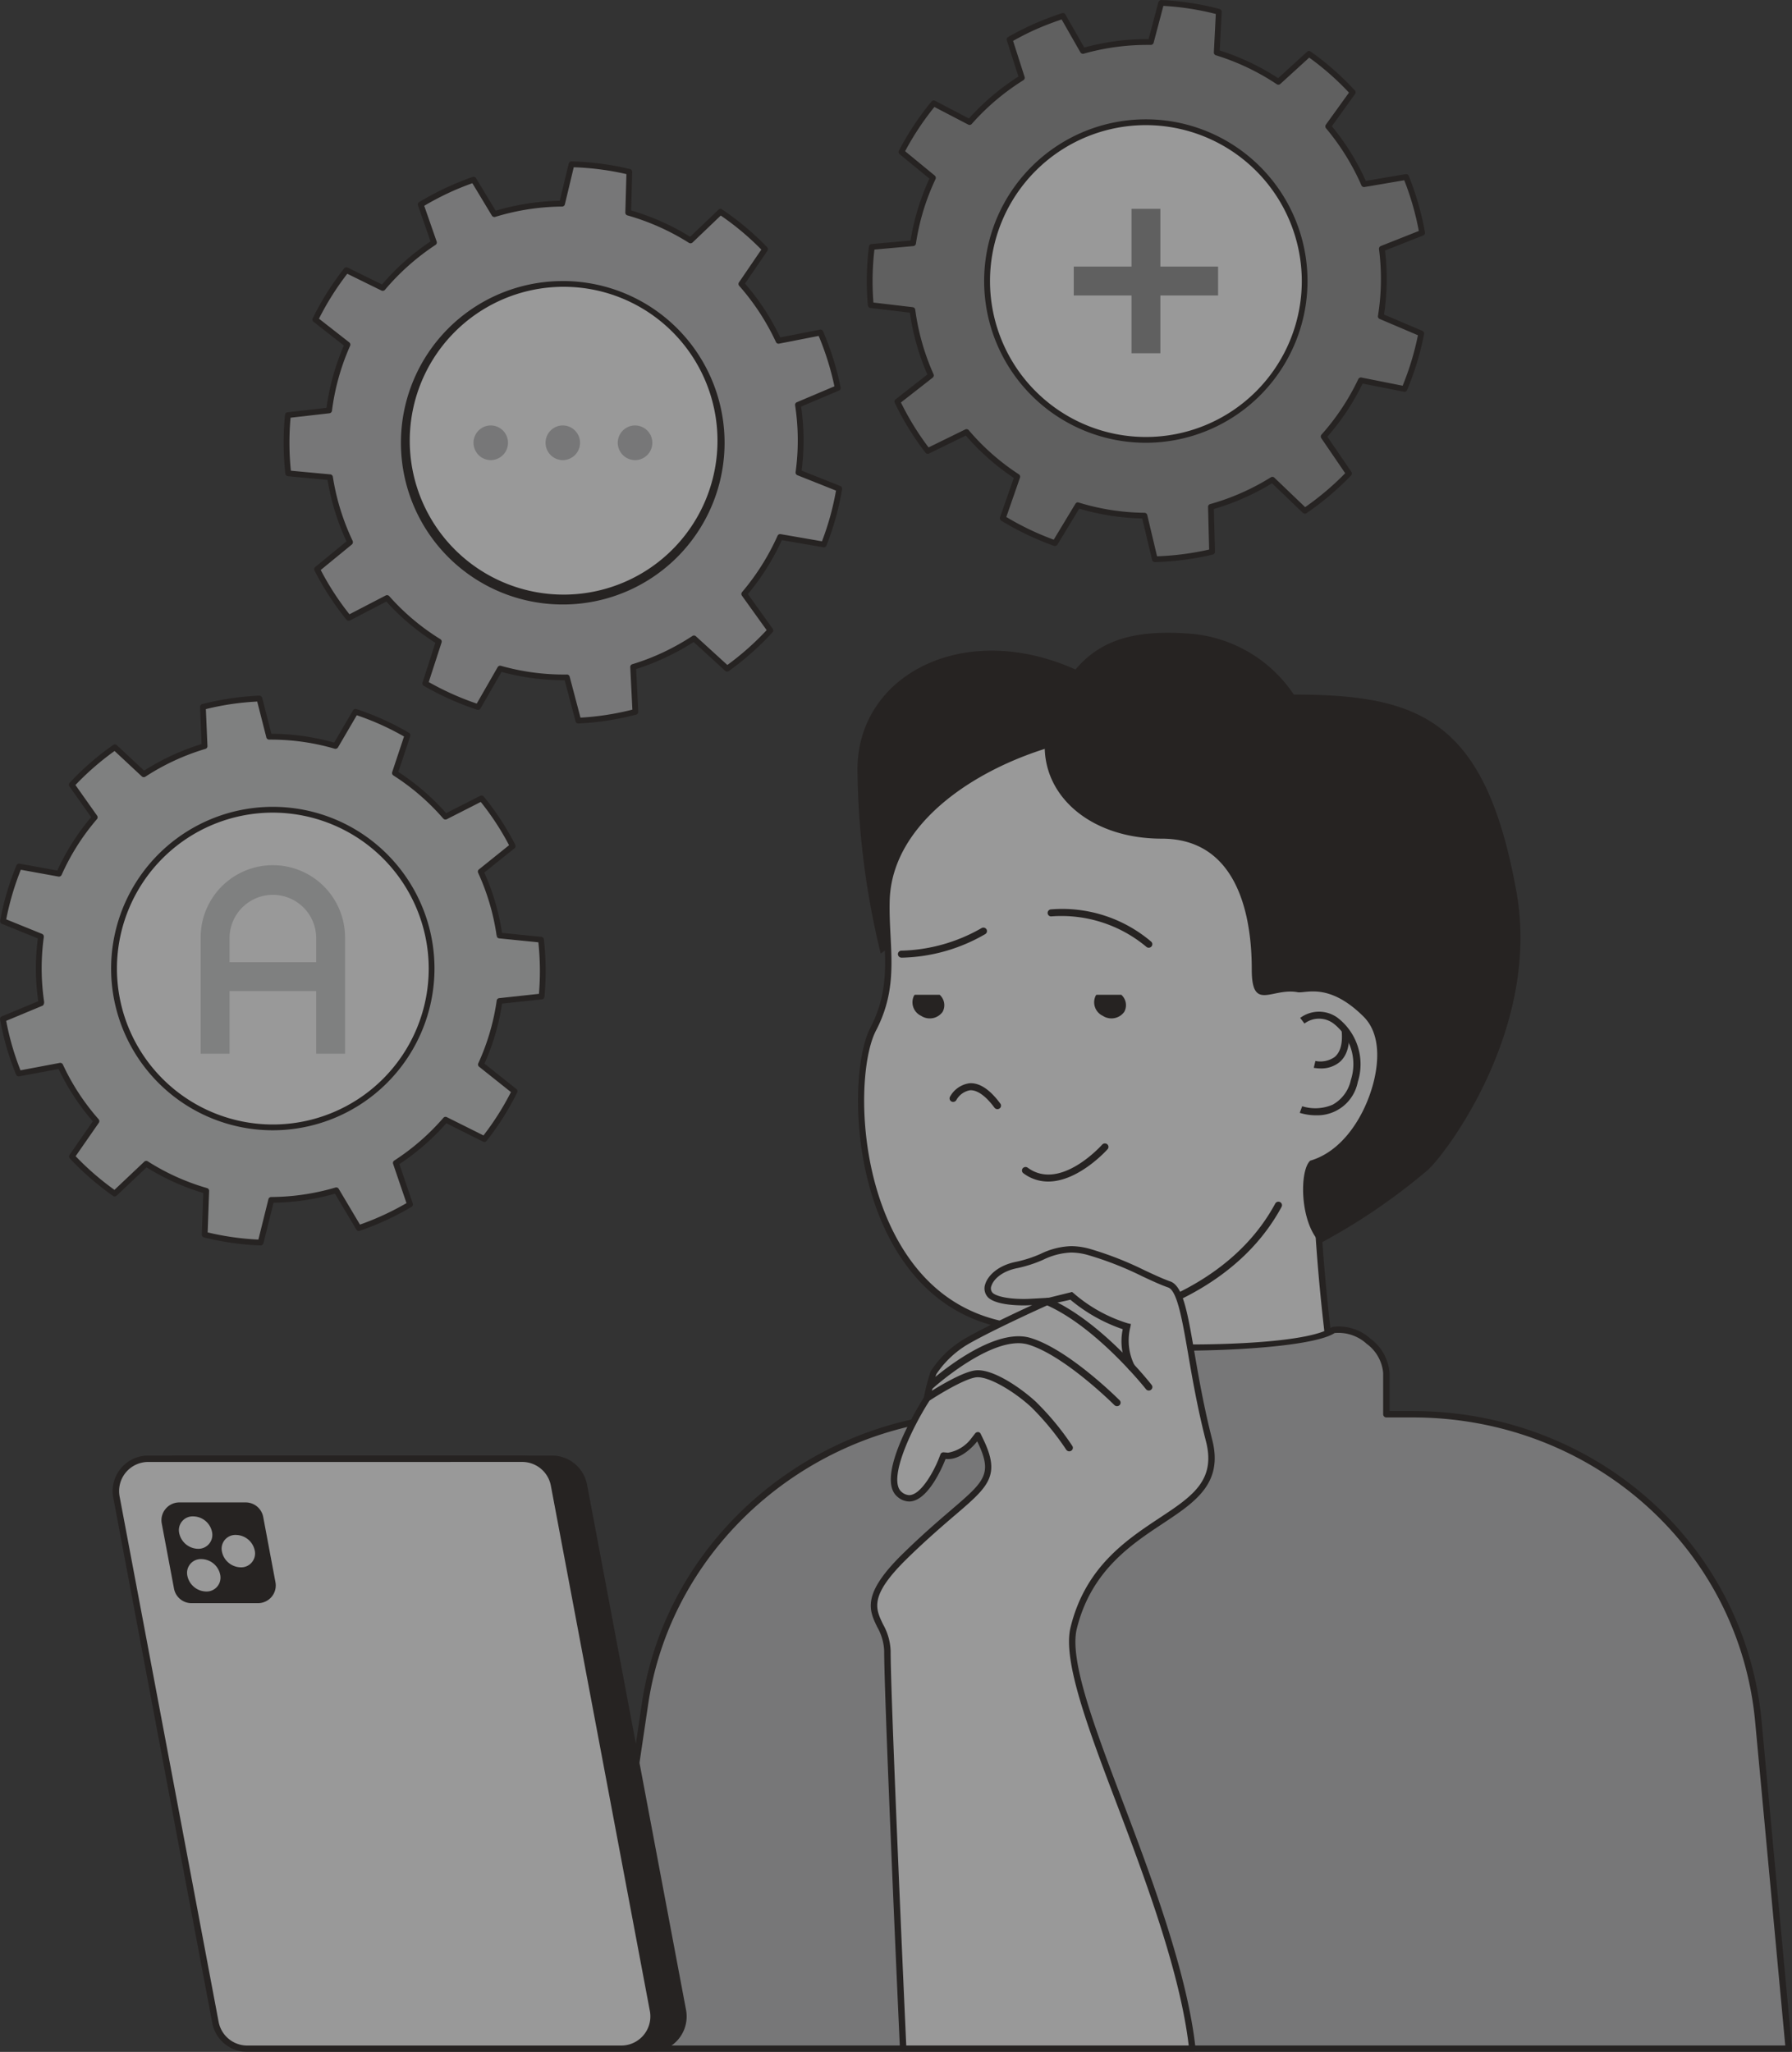 <?xml version="1.0" encoding="UTF-8"?>
<svg xmlns="http://www.w3.org/2000/svg" xmlns:xlink="http://www.w3.org/1999/xlink" width="219.215" height="250.948" viewBox="0 0 219.215 250.948">
  <rect x="0" y="0" width="219.215" height="250.948" fill="#333333" stroke="none"/>
  <defs>
    <clipPath id="clip-path">
      <rect id="長方形_160" data-name="長方形 160" width="219.215" height="250.948" fill="none"></rect>
    </clipPath>
  </defs>
  <g id="pro_top-04" transform="translate(0 0)" opacity="0.5">
    <g id="グループ_40" data-name="グループ 40" transform="translate(0 0)" clip-path="url(#clip-path)">
      <path id="パス_1240" data-name="パス 1240" d="M54.422,23.052c-14-7.013-27.77-.213-27.77,11.689a98.214,98.214,0,0,0,2.842,22.528s38.924-27.2,24.928-34.216" transform="translate(78.241 59.354)" fill="#1a1311"></path>
      <path id="パス_1241" data-name="パス 1241" d="M81.167,54.072c-.177,0-1.039.028-1.039.028l.024-.484c.012-.228.819-22.61-10.583-28.919a19.263,19.263,0,0,0-9.221-2C48.2,22.7,30.3,30.769,29.878,43.414c-.051,1.531.028,3,.1,4.42.2,3.762.39,7.316-1.732,11.386-2.2,4.223-2.59,17.762,3.389,27.215,3.932,6.226,9.737,9.383,17.242,9.383h.405l.051.394c.012.122,1.633,12.692,1.067,19.163l-.008.142-.094.11c-.031.031-3.156,3.735-2.011,6.647.7,1.795,2.9,2.967,6.537,3.491a36.771,36.771,0,0,0,5.25.378c15.109,0,25.361-9.56,26.758-10.945A237.34,237.34,0,0,1,82.34,76.139l-.012-.291.26-.126c.079-.039,7.328-3.684,8.017-12a8.647,8.647,0,0,0-2.149-6.907,9.721,9.721,0,0,0-7.289-2.739" transform="translate(78.573 66.643)" fill="#fff"></path>
      <path id="パス_1242" data-name="パス 1242" d="M60.354,126.822a37.139,37.139,0,0,1-5.309-.378c-3.782-.543-6.085-1.8-6.84-3.739-1.252-3.172,2.043-7.013,2.078-7.053l0-.02c.551-6.269-1-18.549-1.059-19.068L49.22,96.5h-.063c-7.651,0-13.566-3.215-17.577-9.568-6.045-9.568-5.636-23.311-3.4-27.6,2.07-3.975,1.885-7.478,1.692-11.185-.083-1.46-.15-2.924-.1-4.451C30.2,30.816,48.33,22.6,60.629,22.6a19.682,19.682,0,0,1,9.414,2.039C81.657,31.068,80.835,53.7,80.827,53.926v.055c.244,0,.531-.012.622-.012a10.1,10.1,0,0,1,7.58,2.865,9.029,9.029,0,0,1,2.251,7.2C90.587,72.4,83.362,76.2,83.059,76.359l-.047.055A237.143,237.143,0,0,0,87.5,115.4a.4.4,0,0,1-.11.366c-1.145,1.13-11.653,11.051-27.038,11.051m.275-103.437c-11.988,0-29.667,7.922-30.08,20.332-.043,1.5.028,2.944.1,4.341.2,3.865.394,7.47-1.779,11.634S26.35,77.185,32.245,86.513c3.861,6.108,9.548,9.205,16.911,9.205h.409a.4.4,0,0,1,.39.342l.047.39c.169,1.322,1.614,13,1.067,19.249l-.008.138a.4.4,0,0,1-.091.228l-.091.106c-.031.035-2.991,3.589-1.948,6.25.645,1.649,2.743,2.739,6.226,3.243a36.116,36.116,0,0,0,5.2.374c14.538,0,24.625-9.044,26.333-10.681a239.724,239.724,0,0,1-4.463-38.916l-.008-.287a.384.384,0,0,1,.224-.37l.26-.126c.287-.15,7.135-3.759,7.8-11.685a8.267,8.267,0,0,0-2.039-6.6,9.352,9.352,0,0,0-7.009-2.621c-.173,0-1.023.028-1.023.028a.473.473,0,0,1-.291-.118.4.4,0,0,1-.11-.291l.02-.484c.008-.228.76-22.394-10.382-28.557a18.863,18.863,0,0,0-9.032-1.948" transform="translate(78.291 66.353)" fill="#1a1311"></path>
      <path id="パス_1243" data-name="パス 1243" d="M32.945,28.313a.433.433,0,0,0-.378.484.428.428,0,0,0,.5.366,16.2,16.2,0,0,1,11.579,3.731.426.426,0,0,0,.287.106.447.447,0,0,0,.331-.15.418.418,0,0,0-.043-.6,16.794,16.794,0,0,0-12.275-3.936" transform="translate(95.593 82.906)" fill="#1a1311"></path>
      <path id="パス_1244" data-name="パス 1244" d="M38.13,28.892a20.638,20.638,0,0,1-9.741,2.751h-.043a.434.434,0,0,0-.437.429.455.455,0,0,0,.48.429,21.188,21.188,0,0,0,10.217-2.889.425.425,0,0,0,.13-.594.449.449,0,0,0-.606-.126" transform="translate(81.931 84.621)" fill="#1a1311"></path>
      <path id="パス_1245" data-name="パス 1245" d="M31.934,33.667a3.22,3.22,0,0,0-2.369,1.649.427.427,0,0,0,.181.579.453.453,0,0,0,.6-.181,2.386,2.386,0,0,1,1.661-1.192c.87-.059,1.925.677,3,2.133a.455.455,0,0,0,.358.177.436.436,0,0,0,.256-.079.418.418,0,0,0,.1-.6c-1.275-1.736-2.558-2.574-3.778-2.487" transform="translate(86.647 98.816)" fill="#1a1311"></path>
      <path id="パス_1246" data-name="パス 1246" d="M34.3,30.912c-.024.035-.055.067-.079.1a1.824,1.824,0,0,0,.858,2.472A1.932,1.932,0,0,0,37.709,33a1.7,1.7,0,0,0-.362-2.086Z" transform="translate(99.822 90.748)" fill="#1a1311"></path>
      <path id="パス_1247" data-name="パス 1247" d="M28.652,30.912c-.024.035-.059.067-.083.1a1.827,1.827,0,0,0,.858,2.472A1.937,1.937,0,0,0,32.065,33a1.711,1.711,0,0,0-.362-2.086Z" transform="translate(83.246 90.748)" fill="#1a1311"></path>
      <path id="パス_1248" data-name="パス 1248" d="M41.573,35.683c-.055.059-5.116,5.742-9.1,2.818a.451.451,0,0,0-.618.083.422.422,0,0,0,.091.6,5.031,5.031,0,0,0,3.03,1.008c3.743,0,7.226-3.908,7.265-3.955a.42.42,0,0,0-.047-.606.448.448,0,0,0-.618.051" transform="translate(93.25 104.309)" fill="#1a1311"></path>
      <path id="パス_1249" data-name="パス 1249" d="M61.461,37.572C53.605,52.1,32.845,52.846,32.64,52.854a.427.427,0,1,0,.012.854h.012c.209,0,21.481-.764,29.576-15.739a.431.431,0,0,0-.185-.579.446.446,0,0,0-.594.181" transform="translate(94.537 109.626)" fill="#1a1311"></path>
      <path id="パス_1250" data-name="パス 1250" d="M45.012,32.165a3.867,3.867,0,0,0-4.557.031l.523.689a2.956,2.956,0,0,1,3.542-.012A6.288,6.288,0,0,1,46.649,39.8a4.509,4.509,0,0,1-2.22,3.007A5.362,5.362,0,0,1,40.7,43l-.3.807a6.774,6.774,0,0,0,2.015.3A5.041,5.041,0,0,0,47.5,40.036a7.152,7.152,0,0,0-2.491-7.871" transform="translate(118.597 92.293)" fill="#1a1311"></path>
      <path id="パス_1251" data-name="パス 1251" d="M44.248,32.1c.13,1.5-.153,2.562-.854,3.152a3.033,3.033,0,0,1-2.361.488l-.2.838a4.705,4.705,0,0,0,.838.075,3.543,3.543,0,0,0,2.3-.756c.925-.779,1.307-2.082,1.157-3.873Z" transform="translate(119.88 94.015)" fill="#1a1311"></path>
      <path id="パス_1252" data-name="パス 1252" d="M62.944,27.22a16.88,16.88,0,0,0-12.551-7.438c-8.371-.649-13.787,1.208-17.065,9.489s3.2,15.573,13.464,15.573S57.8,56.387,57.8,60.846c0,5.219,2.448,2.192,5.612,2.775.972.181,3.79-1.255,8.056,2.979,2.877,2.849,1.248,8.084.964,8.969-1.157,3.692-3.735,7.572-7.47,8.651-1.338,1.149-1.33,7.572,1.255,10.083a75.1,75.1,0,0,0,13.1-8.918c2.3-2.062,13.85-17.4,10.866-34.024C86.42,30.384,78.47,27.22,62.944,27.22" transform="translate(95.328 57.724)" fill="#1a1311"></path>
      <path id="パス_1253" data-name="パス 1253" d="M118.628,51.682h-3.215V46.645c0-2.81-3.652-5.821-6.486-5.266-4.18,2.991-33.567,2.672-36.015.181a5.156,5.156,0,0,0-5.23,5.085v5.038h-.933c-21.1,0-38.994,15.062-42.013,35.362l-6.277,42.233H164.636l-3.719-40.041c-1.98-21.264-20.316-37.554-42.288-37.554" transform="translate(54.186 121.279)" fill="#bcbcbd"></path>
      <path id="パス_1254" data-name="パス 1254" d="M164.935,129.961H18.754a.388.388,0,0,1-.3-.134.373.373,0,0,1-.091-.315l6.273-42.229c3.027-20.351,21.26-35.7,42.41-35.7h.535V46.939a5.56,5.56,0,0,1,5.624-5.478.424.424,0,0,1,.283.114c2.125,2.169,31.186,2.873,35.5-.22a.363.363,0,0,1,.161-.067,5.8,5.8,0,0,1,4.644,1.472,5.712,5.712,0,0,1,2.3,4.18v4.644h2.826c22.323,0,40.671,16.3,42.686,37.912l3.715,40.041a.389.389,0,0,1-.1.3.383.383,0,0,1-.287.126M19.21,129.178H164.5l-3.684-39.612c-1.976-21.205-19.981-37.2-41.895-37.2h-3.215a.389.389,0,0,1-.394-.39V46.939a4.943,4.943,0,0,0-2.015-3.574,5.123,5.123,0,0,0-3.92-1.322c-4.243,2.782-32.835,2.916-36.318.2a4.771,4.771,0,0,0-4.7,4.691v5.038a.386.386,0,0,1-.39.39h-.929c-20.764,0-38.66,15.062-41.631,35.031Z" transform="translate(53.89 120.985)" fill="#1a1311"></path>
      <path id="パス_1255" data-name="パス 1255" d="M65.974,51.5c-.795-4.589-1.362-7.907-2.688-8.375-.96-.342-2.031-.842-3.164-1.374a41.255,41.255,0,0,0-6.695-2.617,8.4,8.4,0,0,0-2.141-.311,8.918,8.918,0,0,0-3.577.909,15.539,15.539,0,0,1-3.062,1c-2.141.417-3.215,1.578-3.5,2.448a1.182,1.182,0,0,0,.248,1.244c.547.543,2.082.866,4.1.866.417,0,.689-.016.693-.016l2.369-.13-2.149.984c-.043.024-4.927,2.255-7.6,3.766A12.288,12.288,0,0,0,34.442,53.9c-.169.366-.563,2.086-.834,3.231C31.927,59.768,28.051,67,30.306,68.8a1.846,1.846,0,0,0,1.161.464c1.842,0,3.562-3.538,4.066-4.9l.122-.331.358.035c.071,0,.142.008.213.008,1.657,0,3.164-1.909,3.18-1.928l.46-.594.323.673c2.015,4.188.771,5.254-3.349,8.788-1.531,1.311-3.432,2.944-5.789,5.23-4.967,4.825-4.113,6.576-3.129,8.607A6.649,6.649,0,0,1,28.81,87.9c0,5.868,1.716,44.217,1.917,48.688H66.108c-.945-8.749-5.034-19.969-8.654-29.49-3.668-9.65-6.832-17.982-5.856-21.957,1.767-7.2,6.7-10.469,10.67-13.1,4.01-2.66,7.186-4.766,5.9-9.823-1.039-4.05-1.677-7.745-2.188-10.717" transform="translate(79.751 113.972)" fill="#fff"></path>
      <path id="パス_1256" data-name="パス 1256" d="M66.4,137.268H31.025a.389.389,0,0,1-.39-.37c-.248-5.175-1.932-42.95-1.932-48.708a6.381,6.381,0,0,0-.842-2.869c-1.008-2.078-1.96-4.038,3.208-9.06,2.255-2.2,4.1-3.79,5.593-5.069l.209-.181c4.148-3.554,5.14-4.4,3.259-8.32l-.051-.094-.071.091c-.169.216-1.708,2.078-3.491,2.078-.075,0-.146,0-.224-.008l-.083-.008-.016.047c-.02.051-1.936,5.156-4.435,5.156a2.227,2.227,0,0,1-1.405-.555c-2.9-2.322,2.621-11.244,3.18-12.126l.051-.2a27.131,27.131,0,0,1,.8-3.034,12.443,12.443,0,0,1,4.538-4.2c2.243-1.271,6.022-3.038,7.541-3.743l.346-.157-.3.016c-.063,0-.323.016-.716.016-2.153,0-3.751-.354-4.38-.976a1.58,1.58,0,0,1-.342-1.641c.311-.976,1.488-2.267,3.8-2.72a14.87,14.87,0,0,0,2.987-.972,9.2,9.2,0,0,1,3.723-.937,8.712,8.712,0,0,1,2.243.323,41.154,41.154,0,0,1,6.714,2.621c1.114.52,2.216,1.039,3.176,1.377,1.543.551,2.1,3.782,2.944,8.682.508,2.952,1.141,6.628,2.176,10.685,1.366,5.329-2.074,7.608-6.053,10.244C58.87,75.246,54,78.473,52.266,85.522c-.945,3.853,2.2,12.134,5.848,21.725,3.707,9.749,7.741,20.879,8.678,29.588a.385.385,0,0,1-.1.3.4.4,0,0,1-.291.13m-35-.783H65.958c-1.011-8.552-4.955-19.418-8.58-28.958-3.692-9.713-6.88-18.1-5.872-22.189,1.8-7.348,6.813-10.67,10.827-13.334,4.05-2.672,6.966-4.609,5.738-9.4-1.047-4.085-1.684-7.777-2.192-10.748-.712-4.121-1.33-7.678-2.428-8.072-1-.35-2.117-.874-3.2-1.381a40.432,40.432,0,0,0-6.635-2.594,7.8,7.8,0,0,0-2.035-.3,8.5,8.5,0,0,0-3.424.882,15.874,15.874,0,0,1-3.137,1.019c-1.968.382-2.952,1.413-3.2,2.18a.8.8,0,0,0,.146.842c.346.346,1.566.756,3.829.756.374,0,.622-.016.665-.016l2.377-.13a.381.381,0,0,1,.4.3.389.389,0,0,1-.213.453l-2.153.984c-1.594.74-5.349,2.5-7.572,3.751a11.907,11.907,0,0,0-4.207,3.845c-.138.3-.52,1.913-.744,2.877l-.063.272a.367.367,0,0,1-.051.122c-2.432,3.81-5.093,9.78-3.389,11.146a1.486,1.486,0,0,0,.913.386c1.492,0,3.137-3.129,3.7-4.648l.126-.331a.392.392,0,0,1,.409-.256l.527.047A4.515,4.515,0,0,0,39.388,62.2l.457-.59a.468.468,0,0,1,.35-.15.378.378,0,0,1,.315.22l.323.673c2.149,4.463.626,5.77-3.448,9.261l-.216.181c-1.476,1.271-3.314,2.853-5.553,5.03-4.762,4.628-4,6.183-3.05,8.151a7.1,7.1,0,0,1,.925,3.215c0,5.624,1.618,41.9,1.913,48.294" transform="translate(79.457 113.678)" fill="#1a1311"></path>
      <path id="パス_1257" data-name="パス 1257" d="M43.526,44.465l.071-.4-.4-.091a18.345,18.345,0,0,1-6.62-3.688l-.173-.142-.224.059c-.039.008-3.652.9-3.652.9l-.252.8s3.034-.582,3.916-.811A20.019,20.019,0,0,0,42.6,44.7a7.144,7.144,0,0,0,.7,4.868.452.452,0,0,0,.366.193.465.465,0,0,0,.248-.075.41.41,0,0,0,.118-.586,6.754,6.754,0,0,1-.508-4.636" transform="translate(94.745 117.861)" fill="#1a1311"></path>
      <path id="パス_1258" data-name="パス 1258" d="M42.419,46.516C40.66,44.87,37.1,42.348,34.938,42.6c-1.881.216-5.833,2.814-6,2.92a.42.42,0,0,0-.114.594.444.444,0,0,0,.61.114c1.09-.72,4.223-2.621,5.6-2.779,1.519-.173,4.731,1.775,6.777,3.688a33.091,33.091,0,0,1,4.235,5.16.456.456,0,0,0,.378.2.429.429,0,0,0,.228-.067.418.418,0,0,0,.142-.59,33.256,33.256,0,0,0-4.376-5.317" transform="translate(84.383 124.997)" fill="#1a1311"></path>
      <path id="パス_1259" data-name="パス 1259" d="M33.064,40.376a.443.443,0,0,0-.582.216.425.425,0,0,0,.22.563C38.944,43.89,44.875,51.4,44.938,51.47a.425.425,0,0,0,.346.169.4.4,0,0,0,.264-.087.411.411,0,0,0,.083-.6c-.244-.319-6.12-7.757-12.566-10.579" transform="translate(95.246 118.421)" fill="#1a1311"></path>
      <path id="パス_1260" data-name="パス 1260" d="M41.5,41.725C36.727,40.289,29.258,47,28.943,47.29a.425.425,0,0,0-.031.6.463.463,0,0,0,.634.02c.067-.063,7.4-6.671,11.7-5.368,4.435,1.334,10.473,7.336,10.528,7.4a.478.478,0,0,0,.319.13.445.445,0,0,0,.307-.122.414.414,0,0,0,.008-.6c-.256-.256-6.254-6.226-10.9-7.623" transform="translate(84.549 121.9)" fill="#1a1311"></path>
      <path id="パス_1261" data-name="パス 1261" d="M58.131,48.545a3.968,3.968,0,0,0-3.9-3.215H8.5a3.954,3.954,0,0,0-3.054,1.425A3.912,3.912,0,0,0,4.6,50l12.11,64.261a3.966,3.966,0,0,0,3.9,3.219h45.74a3.95,3.95,0,0,0,3.05-1.429,3.91,3.91,0,0,0,.842-3.247Z" transform="translate(13.297 133.074)" fill="#1a1311"></path>
      <path id="パス_1262" data-name="パス 1262" d="M66.64,118.166H20.9a4.379,4.379,0,0,1-4.29-3.534L4.5,50.371a4.337,4.337,0,0,1,4.286-5.14H54.526a4.368,4.368,0,0,1,4.286,3.534l12.11,64.261a4.336,4.336,0,0,1-4.282,5.14M8.79,46.014A3.563,3.563,0,0,0,6.043,47.3a3.523,3.523,0,0,0-.767,2.924l12.11,64.265a3.579,3.579,0,0,0,3.511,2.9H66.64a3.554,3.554,0,0,0,2.747-1.287,3.507,3.507,0,0,0,.76-2.92L58.033,48.911a3.566,3.566,0,0,0-3.507-2.9Z" transform="translate(13.001 132.783)" fill="#1a1311"></path>
      <path id="パス_1263" data-name="パス 1263" d="M57.2,48.545a3.955,3.955,0,0,0-3.9-3.215H7.565A3.95,3.95,0,0,0,3.669,50l12.114,64.261a3.959,3.959,0,0,0,3.9,3.219H65.415a3.955,3.955,0,0,0,3.9-4.676Z" transform="translate(10.571 133.074)" fill="#fff"></path>
      <path id="パス_1264" data-name="パス 1264" d="M65.707,118.166H19.971a4.359,4.359,0,0,1-4.286-3.534L3.575,50.371a4.342,4.342,0,0,1,4.282-5.14H53.593a4.366,4.366,0,0,1,4.29,3.534L70,113.026a4.342,4.342,0,0,1-4.29,5.14M7.857,46.014A3.559,3.559,0,0,0,4.35,50.221l12.114,64.265a3.569,3.569,0,0,0,3.507,2.9H65.707a3.564,3.564,0,0,0,3.515-4.207L57.107,48.911a3.571,3.571,0,0,0-3.515-2.9Z" transform="translate(10.279 132.783)" fill="#1a1311"></path>
      <path id="パス_1265" data-name="パス 1265" d="M17.466,48.462a2.183,2.183,0,0,0-2.149-1.775H7.209a2.174,2.174,0,0,0-1.681.787,2.145,2.145,0,0,0-.472,1.791l1.5,7.97A2.183,2.183,0,0,0,8.709,59.01h8.107a2.193,2.193,0,0,0,1.688-.791,2.156,2.156,0,0,0,.457-1.791Z" transform="translate(14.732 137.058)" fill="#1a1311"></path>
      <path id="パス_1266" data-name="パス 1266" d="M9.626,49.1a1.7,1.7,0,0,1-1.736,1.984A2.4,2.4,0,0,1,5.584,49.1a1.681,1.681,0,0,1,1.736-1.98A2.379,2.379,0,0,1,9.626,49.1" transform="translate(16.326 138.332)" fill="#fff"></path>
      <path id="パス_1267" data-name="パス 1267" d="M9.88,50.432a1.7,1.7,0,0,1-1.736,1.98,2.4,2.4,0,0,1-2.306-1.98A1.683,1.683,0,0,1,7.57,48.448a2.383,2.383,0,0,1,2.31,1.984" transform="translate(17.071 142.227)" fill="#fff"></path>
      <path id="パス_1268" data-name="パス 1268" d="M10.954,49.677A1.7,1.7,0,0,1,9.222,51.66a2.4,2.4,0,0,1-2.31-1.984A1.68,1.68,0,0,1,8.643,47.7a2.383,2.383,0,0,1,2.31,1.98" transform="translate(20.225 140.023)" fill="#fff"></path>
      <path id="パス_1269" data-name="パス 1269" d="M60.841,50.689l-.016-.126a28.4,28.4,0,0,0-2.275-7.678l3.9-3.137a32.552,32.552,0,0,0-3.818-5.829l-4.416,2.243a28.341,28.341,0,0,0-6.175-5.337L49.589,26.2a33.341,33.341,0,0,0-6.368-2.865l-2.444,4.18a28.214,28.214,0,0,0-8.111-1.137l-1.192-4.668a34.374,34.374,0,0,0-3.491.327c-1.157.173-2.3.405-3.42.689l.2,4.805a28.417,28.417,0,0,0-7.434,3.44l-3.542-3.3a33.157,33.157,0,0,0-5.27,4.577l2.81,3.987a28.015,28.015,0,0,0-4.372,6.9l-4.88-.886A33.714,33.714,0,0,0,.1,48.926l4.648,1.893a28.428,28.428,0,0,0,.035,8.005.657.657,0,0,1,.02.122L.09,60.9a32.95,32.95,0,0,0,1.94,6.667l5.077-.956a28.005,28.005,0,0,0,4.424,6.773l-3,4.321a33.581,33.581,0,0,0,5.23,4.538L17.627,78.6a28,28,0,0,0,7.336,3.314l-.189,5.356a33.4,33.4,0,0,0,6.84.964l1.3-5.219a27.968,27.968,0,0,0,4.022-.3,28.486,28.486,0,0,0,3.932-.866l2.747,4.62a33.609,33.609,0,0,0,6.277-2.9L48.16,78.5a28.64,28.64,0,0,0,6.081-5.286l4.739,2.369a33.135,33.135,0,0,0,3.7-5.852l-4.113-3.267A28.106,28.106,0,0,0,60.845,58.7l5.144-.555a33.651,33.651,0,0,0-.075-6.946Z" transform="translate(0.264 63.725)" fill="#cccdcd"></path>
      <path id="パス_1270" data-name="パス 1270" d="M31.877,88.857h-.012a33.943,33.943,0,0,1-6.911-.98.353.353,0,0,1-.272-.354l.181-5.081a28.359,28.359,0,0,1-6.935-3.133l-3.66,3.459a.351.351,0,0,1-.445.031,34.083,34.083,0,0,1-5.282-4.585.346.346,0,0,1-.031-.445l2.838-4.093a28.241,28.241,0,0,1-4.184-6.4l-4.809.9a.335.335,0,0,1-.39-.209,33.1,33.1,0,0,1-1.96-6.742.348.348,0,0,1,.213-.386L4.674,58.99a28.544,28.544,0,0,1-.051-7.682l-4.4-1.787a.35.35,0,0,1-.209-.39,33.937,33.937,0,0,1,1.991-6.75.355.355,0,0,1,.394-.216L7.007,43a28.313,28.313,0,0,1,4.14-6.525l-2.66-3.762a.346.346,0,0,1,.035-.445,33.531,33.531,0,0,1,5.325-4.624.352.352,0,0,1,.445.028l3.333,3.113a29.063,29.063,0,0,1,7.033-3.251L24.47,23a.351.351,0,0,1,.268-.354,34.291,34.291,0,0,1,3.459-.7c1.137-.165,2.291-.275,3.518-.335a.391.391,0,0,1,.358.268l1.126,4.4a28.455,28.455,0,0,1,7.675,1.078l2.306-3.94a.359.359,0,0,1,.417-.161,33.562,33.562,0,0,1,6.431,2.9.364.364,0,0,1,.157.417l-1.456,4.369a28.8,28.8,0,0,1,5.844,5.045l4.168-2.121a.354.354,0,0,1,.433.091,32.9,32.9,0,0,1,3.853,5.892.351.351,0,0,1-.091.437l-3.692,2.967a28.532,28.532,0,0,1,2.169,7.375l4.8.484a.36.36,0,0,1,.319.311,34.315,34.315,0,0,1,.071,7.017.356.356,0,0,1-.315.319l-4.868.523a28.273,28.273,0,0,1-2.157,7.336l3.9,3.1a.364.364,0,0,1,.1.437,33.517,33.517,0,0,1-3.735,5.911.348.348,0,0,1-.437.1l-4.494-2.251a28.74,28.74,0,0,1-5.742,4.994l1.641,4.813a.348.348,0,0,1-.153.417,34,34,0,0,1-6.344,2.928.357.357,0,0,1-.417-.153l-2.609-4.388a28.341,28.341,0,0,1-3.711.8,28.994,28.994,0,0,1-3.8.307l-1.236,4.951a.357.357,0,0,1-.342.272M25.4,87.26a33.269,33.269,0,0,0,6.207.878L32.833,83.2a.353.353,0,0,1,.342-.268,28.345,28.345,0,0,0,7.852-1.157.345.345,0,0,1,.405.157l2.6,4.372a33.2,33.2,0,0,0,5.691-2.625l-1.637-4.8a.352.352,0,0,1,.146-.409,28.286,28.286,0,0,0,6.006-5.223.349.349,0,0,1,.421-.083L59.143,75.4A33.175,33.175,0,0,0,62.5,70.1L58.608,67a.346.346,0,0,1-.1-.421,27.829,27.829,0,0,0,2.251-7.667.34.34,0,0,1,.311-.3l4.857-.527a33.369,33.369,0,0,0-.071-6.3l-4.786-.484a.351.351,0,0,1-.315-.3l.346-.059-.35.039c-.008-.047-.016-.087-.02-.138a28.037,28.037,0,0,0-2.243-7.56.341.341,0,0,1,.1-.417l3.684-2.96a32.963,32.963,0,0,0-3.463-5.29l-4.164,2.117a.357.357,0,0,1-.425-.087,28.029,28.029,0,0,0-6.1-5.27.352.352,0,0,1-.146-.409l1.448-4.353a32.376,32.376,0,0,0-5.778-2.6l-2.3,3.932a.37.37,0,0,1-.405.161A27.82,27.82,0,0,0,33.1,26.993h-.177a.354.354,0,0,1-.342-.264l-1.118-4.392c-1.1.059-2.145.161-3.168.311s-2.07.358-3.113.614l.193,4.518a.343.343,0,0,1-.256.35,28.2,28.2,0,0,0-7.34,3.4.362.362,0,0,1-.433-.039l-3.333-3.105a33.6,33.6,0,0,0-4.786,4.16l2.649,3.747a.349.349,0,0,1-.024.433,27.711,27.711,0,0,0-4.317,6.817.367.367,0,0,1-.39.2l-4.6-.834A33.724,33.724,0,0,0,.758,48.974l4.384,1.779a.36.36,0,0,1,.216.378,28.015,28.015,0,0,0,.035,7.907c.024.161-.043.437-.2.5L.754,61.387a32.924,32.924,0,0,0,1.751,6.049l4.8-.905a.357.357,0,0,1,.386.2,27.7,27.7,0,0,0,4.369,6.687.361.361,0,0,1,.028.437L9.251,77.94A33.455,33.455,0,0,0,14,82.057l3.648-3.448a.349.349,0,0,1,.429-.039A27.744,27.744,0,0,0,25.32,81.84a.35.35,0,0,1,.26.35ZM61.107,50.934l0,0Z" transform="translate(0.002 63.461)" fill="#1a1311"></path>
      <path id="パス_1271" data-name="パス 1271" d="M42.394,44.588A19.424,19.424,0,1,1,22.967,25.162,19.427,19.427,0,0,1,42.394,44.588" transform="translate(10.407 73.868)" fill="#fff"></path>
      <path id="パス_1272" data-name="パス 1272" d="M23.233,64.629A19.779,19.779,0,1,1,43.005,44.853,19.8,19.8,0,0,1,23.233,64.629m0-38.849A19.07,19.07,0,1,0,42.3,44.853,19.1,19.1,0,0,0,23.233,25.78" transform="translate(10.146 73.604)" fill="#1a1311"></path>
      <path id="パス_1273" data-name="パス 1273" d="M23.9,49.866h-3.53V35.741a5.3,5.3,0,1,0-10.6,0V49.866H6.237V35.741a8.83,8.83,0,1,1,17.659,0Z" transform="translate(18.31 78.996)" fill="#cccdcd"></path>
      <rect id="長方形_157" data-name="長方形 157" width="14.129" height="3.534" transform="translate(26.314 117.676)" fill="#cccdcd"></rect>
      <path id="パス_1274" data-name="パス 1274" d="M87.511,22.256l-.055-.118a28.973,28.973,0,0,0-4.329-6.946l2.991-4.16a33.581,33.581,0,0,0-5.345-4.7L77.035,9.74a29.076,29.076,0,0,0-7.541-3.581l.252-4.979A33.624,33.624,0,0,0,62.693.09L61.426,4.872a29.1,29.1,0,0,0-8.308,1.086L50.674,1.684c-1.122.366-2.235.783-3.345,1.271s-2.165,1.031-3.188,1.614l1.507,4.679a29.262,29.262,0,0,0-6.4,5.415l-4.388-2.287a33.764,33.764,0,0,0-3.947,5.947l3.857,3.16a28.971,28.971,0,0,0-2.44,7.993l-5.045.457a33.866,33.866,0,0,0-.126,7.12l5.093.6a29.125,29.125,0,0,0,2.216,7.879.6.6,0,0,1,.051.114L30.413,48.86A33.7,33.7,0,0,0,34.14,54.9l4.739-2.322a28.708,28.708,0,0,0,6.21,5.471l-1.775,5.077A33.961,33.961,0,0,0,49.7,66.173l2.806-4.644A28.668,28.668,0,0,0,60.647,62.8l1.271,5.333a34.161,34.161,0,0,0,7.009-.913l-.146-5.494a28.505,28.505,0,0,0,3.884-1.4A28.963,28.963,0,0,0,76.3,58.4l3.971,3.8a34.311,34.311,0,0,0,5.4-4.561l-3.086-4.53a28.944,28.944,0,0,0,4.55-6.864L92.455,47.3a34.312,34.312,0,0,0,2.05-6.773l-4.943-2.106A28.782,28.782,0,0,0,89.7,30.15L94.611,28.2a34.472,34.472,0,0,0-1.956-6.82Z" transform="translate(79.356 0.265)" fill="#8d8e8e"></path>
      <path id="パス_1275" data-name="パス 1275" d="M62.182,68.744a.357.357,0,0,1-.342-.272l-1.208-5.065a29,29,0,0,1-7.7-1.2l-2.668,4.4a.342.342,0,0,1-.417.153,34.825,34.825,0,0,1-6.454-3.078.356.356,0,0,1-.153-.421l1.684-4.813a28.74,28.74,0,0,1-5.868-5.179l-4.5,2.2a.356.356,0,0,1-.433-.1,34.022,34.022,0,0,1-3.759-6.1.352.352,0,0,1,.1-.433L34.349,45.8a29.373,29.373,0,0,1-2.141-7.564l-4.825-.571a.349.349,0,0,1-.311-.319,34.374,34.374,0,0,1,.13-7.194.352.352,0,0,1,.319-.307l4.77-.429A29.382,29.382,0,0,1,34.6,21.847l-3.64-2.991a.354.354,0,0,1-.087-.437,35.071,35.071,0,0,1,3.983-6.01.354.354,0,0,1,.437-.087l4.144,2.165A29.363,29.363,0,0,1,45.49,9.359L44.07,4.939a.35.35,0,0,1,.157-.417c1.067-.6,2.149-1.149,3.215-1.625,1.086-.476,2.22-.909,3.381-1.287a.353.353,0,0,1,.417.161l2.306,4.038a29.247,29.247,0,0,1,7.7-1.031c.059,0,.114,0,.165,0L62.614.26A.416.416,0,0,1,62.977,0,34.005,34.005,0,0,1,70.1,1.1a.351.351,0,0,1,.264.358L70.12,6.167a29.416,29.416,0,0,1,7.143,3.389L80.8,6.329a.34.34,0,0,1,.441-.028,33.983,33.983,0,0,1,5.4,4.754.346.346,0,0,1,.031.445l-2.834,3.936a29.509,29.509,0,0,1,4.148,6.687l4.872-.83a.353.353,0,0,1,.386.22,34.931,34.931,0,0,1,1.98,6.891.355.355,0,0,1-.213.39l-4.672,1.846a29.3,29.3,0,0,1-.122,7.828l4.691,1.991a.362.362,0,0,1,.209.394A34.722,34.722,0,0,1,93.041,47.7a.336.336,0,0,1-.394.213l-5.049-1a29.3,29.3,0,0,1-4.31,6.494l2.936,4.3a.357.357,0,0,1-.039.445,35.068,35.068,0,0,1-5.451,4.609.362.362,0,0,1-.449-.035l-3.77-3.621A29.43,29.43,0,0,1,69.4,62.25l.138,5.219a.347.347,0,0,1-.272.354,34.468,34.468,0,0,1-7.076.921Zm-9.41-7.3a.294.294,0,0,1,.1.016,28.286,28.286,0,0,0,8.037,1.252.354.354,0,0,1,.342.272l1.2,5.049a34.135,34.135,0,0,0,6.372-.826l-.134-5.207a.348.348,0,0,1,.252-.35,28.245,28.245,0,0,0,3.837-1.377,28.582,28.582,0,0,0,3.593-1.9.35.35,0,0,1,.429.043l3.766,3.605a34.075,34.075,0,0,0,4.9-4.148l-2.928-4.29a.362.362,0,0,1,.031-.433,28.653,28.653,0,0,0,4.5-6.785.352.352,0,0,1,.39-.193l5.034,1A34.081,34.081,0,0,0,94.363,41l-4.676-1.991a.347.347,0,0,1-.213-.378,28.289,28.289,0,0,0,.126-8.17.362.362,0,0,1,.224-.374l4.648-1.842a33.874,33.874,0,0,0-1.783-6.2l-4.861.826a.354.354,0,0,1-.37-.185,1.034,1.034,0,0,1-.059-.138,28.922,28.922,0,0,0-4.282-6.864.36.36,0,0,1-.016-.437l2.826-3.92a33.391,33.391,0,0,0-4.864-4.282l-3.534,3.223a.348.348,0,0,1-.433.031,28.612,28.612,0,0,0-7.446-3.538A.352.352,0,0,1,69.4,6.4l.236-4.691A33.161,33.161,0,0,0,63.224.72L62.032,5.227a.361.361,0,0,1-.342.264h-.008c-.142,0-.287,0-.433,0a28.612,28.612,0,0,0-7.773,1.074.363.363,0,0,1-.4-.161l-2.3-4.026c-1.043.35-2.066.74-3.038,1.165s-1.944.921-2.9,1.456L46.246,9.4a.353.353,0,0,1-.15.409A28.732,28.732,0,0,0,39.78,15.16a.353.353,0,0,1-.425.079l-4.14-2.157a33.868,33.868,0,0,0-3.585,5.412l3.629,2.979a.357.357,0,0,1,.094.425,28.328,28.328,0,0,0-2.4,7.895.355.355,0,0,1-.319.3l-4.758.429A33.33,33.33,0,0,0,27.753,37l4.805.567a.355.355,0,0,1,.311.3,28.69,28.69,0,0,0,2.188,7.785,1.068,1.068,0,0,1,.063.146.358.358,0,0,1-.118.39l-3.884,3.034A33.828,33.828,0,0,0,34.5,54.717l4.491-2.2a.347.347,0,0,1,.421.091,28.356,28.356,0,0,0,6.132,5.4.355.355,0,0,1,.138.413l-1.673,4.805A33.882,33.882,0,0,0,49.812,66l2.657-4.4a.368.368,0,0,1,.3-.169" transform="translate(79.092 0.001)" fill="#1a1311"></path>
      <path id="パス_1276" data-name="パス 1276" d="M69.531,23.223A19.424,19.424,0,1,1,50.1,3.8,19.427,19.427,0,0,1,69.531,23.223" transform="translate(90.071 11.148)" fill="#fff"></path>
      <path id="パス_1277" data-name="パス 1277" d="M50.366,43.265A19.779,19.779,0,1,1,70.138,23.489,19.795,19.795,0,0,1,50.366,43.265m0-38.849A19.07,19.07,0,1,0,69.438,23.489,19.094,19.094,0,0,0,50.366,4.416" transform="translate(89.81 10.887)" fill="#1a1311"></path>
      <rect id="長方形_158" data-name="長方形 158" width="17.655" height="3.534" transform="translate(131.352 32.603)" fill="#8d8e8e"></rect>
      <rect id="長方形_159" data-name="長方形 159" width="3.53" height="17.659" transform="translate(138.417 25.542)" fill="#8d8e8e"></rect>
      <path id="パス_1278" data-name="パス 1278" d="M69.1,26.681c-.024-.039-.035-.079-.059-.118a28.875,28.875,0,0,0-4.491-6.844l2.893-4.227a33.672,33.672,0,0,0-5.459-4.577l-3.656,3.5a29.028,29.028,0,0,0-7.623-3.4l.138-4.986a33.883,33.883,0,0,0-7.076-.925L42.614,9.919A29.069,29.069,0,0,0,34.329,11.2L31.787,6.987a34.425,34.425,0,0,0-3.314,1.35,33.851,33.851,0,0,0-3.149,1.688l1.614,4.64a29.2,29.2,0,0,0-6.262,5.565l-4.443-2.184a33.8,33.8,0,0,0-3.8,6.037l3.924,3.074a28.941,28.941,0,0,0-2.247,8.052l-5.034.571A33.687,33.687,0,0,0,9.117,42.9l5.108.476a28.817,28.817,0,0,0,2.4,7.82,1.1,1.1,0,0,1,.059.118l-4.038,3.31a33.961,33.961,0,0,0,3.869,5.951L21.2,58.143a28.57,28.57,0,0,0,6.332,5.325l-1.653,5.116a34.165,34.165,0,0,0,6.458,2.893l2.7-4.7A28.745,28.745,0,0,0,43.2,67.848l1.4,5.3a34.219,34.219,0,0,0,6.986-1.078l-.275-5.49a27.949,27.949,0,0,0,3.845-1.484,29.179,29.179,0,0,0,3.593-2.011L62.8,66.789A33.871,33.871,0,0,0,68.089,62.1L64.9,57.651a28.99,28.99,0,0,0,4.392-6.974l5.341.925a34.07,34.07,0,0,0,1.889-6.824l-4.99-1.984a28.86,28.86,0,0,0-.059-8.273l4.868-2.062a34.253,34.253,0,0,0-2.121-6.777Z" transform="translate(26.146 14.991)" fill="#bcbcbd"></path>
      <path id="パス_1279" data-name="パス 1279" d="M44.86,73.76a.349.349,0,0,1-.338-.264l-1.33-5.03h-.106a29.146,29.146,0,0,1-7.615-1.015L32.9,71.918a.346.346,0,0,1-.413.157,34.806,34.806,0,0,1-6.525-2.92.35.35,0,0,1-.157-.417l1.566-4.853a28.913,28.913,0,0,1-5.99-5.038l-4.447,2.306a.355.355,0,0,1-.437-.091,34.065,34.065,0,0,1-3.908-6.014.35.35,0,0,1,.091-.433L16.5,51.484a29.285,29.285,0,0,1-2.318-7.513l-4.841-.457a.356.356,0,0,1-.319-.311,34.612,34.612,0,0,1-.043-7.194.356.356,0,0,1,.311-.315l4.762-.543a29.443,29.443,0,0,1,2.125-7.619l-3.707-2.9a.352.352,0,0,1-.1-.433,34.518,34.518,0,0,1,3.845-6.1.357.357,0,0,1,.433-.1l4.2,2.062a29.359,29.359,0,0,1,5.931-5.262L25.249,10.4a.359.359,0,0,1,.153-.421c1.051-.626,2.117-1.2,3.18-1.7a36.02,36.02,0,0,1,3.349-1.366.353.353,0,0,1,.421.15l2.4,3.979a29.37,29.37,0,0,1,7.84-1.212l1.094-4.546a.357.357,0,0,1,.342-.272h.008a34.317,34.317,0,0,1,7.151.937.341.341,0,0,1,.268.354l-.126,4.707a29.232,29.232,0,0,1,7.214,3.219l3.463-3.31a.356.356,0,0,1,.437-.039,33.892,33.892,0,0,1,5.518,4.628.35.35,0,0,1,.031.445l-2.735,4a29.2,29.2,0,0,1,4.306,6.584l4.845-.945a.348.348,0,0,1,.4.209,34.827,34.827,0,0,1,2.141,6.844.355.355,0,0,1-.209.4L72.119,35a29.125,29.125,0,0,1,.063,7.828l4.735,1.885a.35.35,0,0,1,.216.386,34.312,34.312,0,0,1-1.913,6.891.359.359,0,0,1-.382.22l-5.073-.878a29.537,29.537,0,0,1-4.156,6.6l3.03,4.231a.356.356,0,0,1-.024.445,34.769,34.769,0,0,1-5.341,4.735.35.35,0,0,1-.445-.024l-3.857-3.526a29.25,29.25,0,0,1-3.408,1.881A28.82,28.82,0,0,1,51.937,67.1l.26,5.215a.351.351,0,0,1-.264.358,34.078,34.078,0,0,1-7.057,1.086Zm-1.4-6a.353.353,0,0,1,.342.264l1.326,5.018a33.457,33.457,0,0,0,6.348-.98l-.26-5.2a.352.352,0,0,1,.248-.354,27.919,27.919,0,0,0,3.8-1.464,29.334,29.334,0,0,0,3.55-1.988.344.344,0,0,1,.433.035L63.094,66.6A33.765,33.765,0,0,0,67.9,62.339L64.873,58.12a.355.355,0,0,1,.02-.433A28.912,28.912,0,0,0,69.234,50.8a.352.352,0,0,1,.382-.2l5.053.874a33.571,33.571,0,0,0,1.716-6.2l-4.723-1.881a.357.357,0,0,1-.22-.374,28.443,28.443,0,0,0-.059-8.174.352.352,0,0,1,.209-.378l4.6-1.948a34.185,34.185,0,0,0-1.928-6.163l-4.837.945a.336.336,0,0,1-.382-.185l-.043-.087a28.659,28.659,0,0,0-4.459-6.8.344.344,0,0,1-.02-.433L67.25,15.8a33.163,33.163,0,0,0-4.963-4.164l-3.452,3.3a.369.369,0,0,1-.433.043,28.8,28.8,0,0,0-7.529-3.361.348.348,0,0,1-.26-.35l.134-4.7a33.6,33.6,0,0,0-6.443-.838l-1.086,4.534a.353.353,0,0,1-.338.272A28.68,28.68,0,0,0,34.695,11.8a.364.364,0,0,1-.405-.153L31.9,7.68c-1.055.378-2.066.791-3.015,1.24s-1.921.96-2.873,1.523l1.523,4.372a.35.35,0,0,1-.138.409,28.954,28.954,0,0,0-6.187,5.494.366.366,0,0,1-.429.091L16.6,18.755a34.055,34.055,0,0,0-3.463,5.494l3.7,2.893a.355.355,0,0,1,.11.421,28.324,28.324,0,0,0-2.22,7.954.359.359,0,0,1-.311.3l-4.754.543A33.611,33.611,0,0,0,9.7,42.841l4.821.449a.351.351,0,0,1,.315.3,28.478,28.478,0,0,0,2.373,7.73l.051.11a.379.379,0,0,1-.094.429l-3.814,3.125a33.363,33.363,0,0,0,3.515,5.415l4.435-2.3a.36.36,0,0,1,.429.079,28.007,28.007,0,0,0,6.25,5.262.352.352,0,0,1,.153.409l-1.57,4.841a34.31,34.31,0,0,0,5.872,2.633l2.558-4.455a.354.354,0,0,1,.4-.165,28.309,28.309,0,0,0,8.064,1.063Z" transform="translate(25.883 14.726)" fill="#1a1311"></path>
      <path id="パス_1280" data-name="パス 1280" d="M51.4,27.787A19.422,19.422,0,1,1,31.521,8.829,19.42,19.42,0,0,1,51.4,27.787" transform="translate(36.865 25.904)" fill="#fff"></path>
      <path id="パス_1281" data-name="パス 1281" d="M32.228,48.29a19.777,19.777,0,0,1-.453-39.549c.157,0,.319-.008.48-.008A19.779,19.779,0,0,1,32.7,48.286c-.157,0-.315,0-.476,0m.028-38.849c-.153,0-.311,0-.464.008a18.823,18.823,0,1,0,.464-.008" transform="translate(36.603 25.638)" fill="#1a1311"></path>
      <path id="パス_1282" data-name="パス 1282" d="M20.576,15.038a1.766,1.766,0,1,1-1.806-1.728,1.769,1.769,0,0,1,1.806,1.728" transform="translate(50.038 39.074)" fill="#bcbcbd"></path>
      <path id="パス_1283" data-name="パス 1283" d="M19.072,17.463a2.122,2.122,0,0,1-.047-4.243h.047a2.122,2.122,0,0,1,.055,4.243Zm0-3.534h-.035a1.413,1.413,0,0,0,.035,2.826h.035a1.413,1.413,0,0,0-.035-2.826" transform="translate(49.771 38.81)" fill="#bcbcbd"></path>
      <path id="パス_1284" data-name="パス 1284" d="M22.82,15.038a1.764,1.764,0,1,1-1.806-1.728,1.763,1.763,0,0,1,1.806,1.728" transform="translate(56.637 39.074)" fill="#bcbcbd"></path>
      <path id="パス_1285" data-name="パス 1285" d="M21.32,17.463a2.124,2.124,0,0,1-2.117-2.07,2.124,2.124,0,0,1,2.066-2.172h.051a2.122,2.122,0,0,1,.051,4.243Zm0-3.534h-.035a1.448,1.448,0,0,0-.992.437,1.42,1.42,0,0,0,1.027,2.389h.039a1.4,1.4,0,0,0,.984-.437,1.414,1.414,0,0,0-1.023-2.389" transform="translate(56.37 38.81)" fill="#bcbcbd"></path>
      <path id="パス_1286" data-name="パス 1286" d="M18.336,15.038a1.766,1.766,0,1,1-1.806-1.728,1.769,1.769,0,0,1,1.806,1.728" transform="translate(43.462 39.074)" fill="#bcbcbd"></path>
      <path id="パス_1287" data-name="パス 1287" d="M16.834,17.463a2.122,2.122,0,0,1-.051-4.243h.051a2.122,2.122,0,0,1,.051,4.243Zm0-3.534H16.8a1.441,1.441,0,0,0-.992.437,1.417,1.417,0,0,0,1.027,2.389h.031a1.413,1.413,0,0,0-.031-2.826" transform="translate(43.2 38.81)" fill="#bcbcbd"></path>
    </g>
  </g>
</svg>
